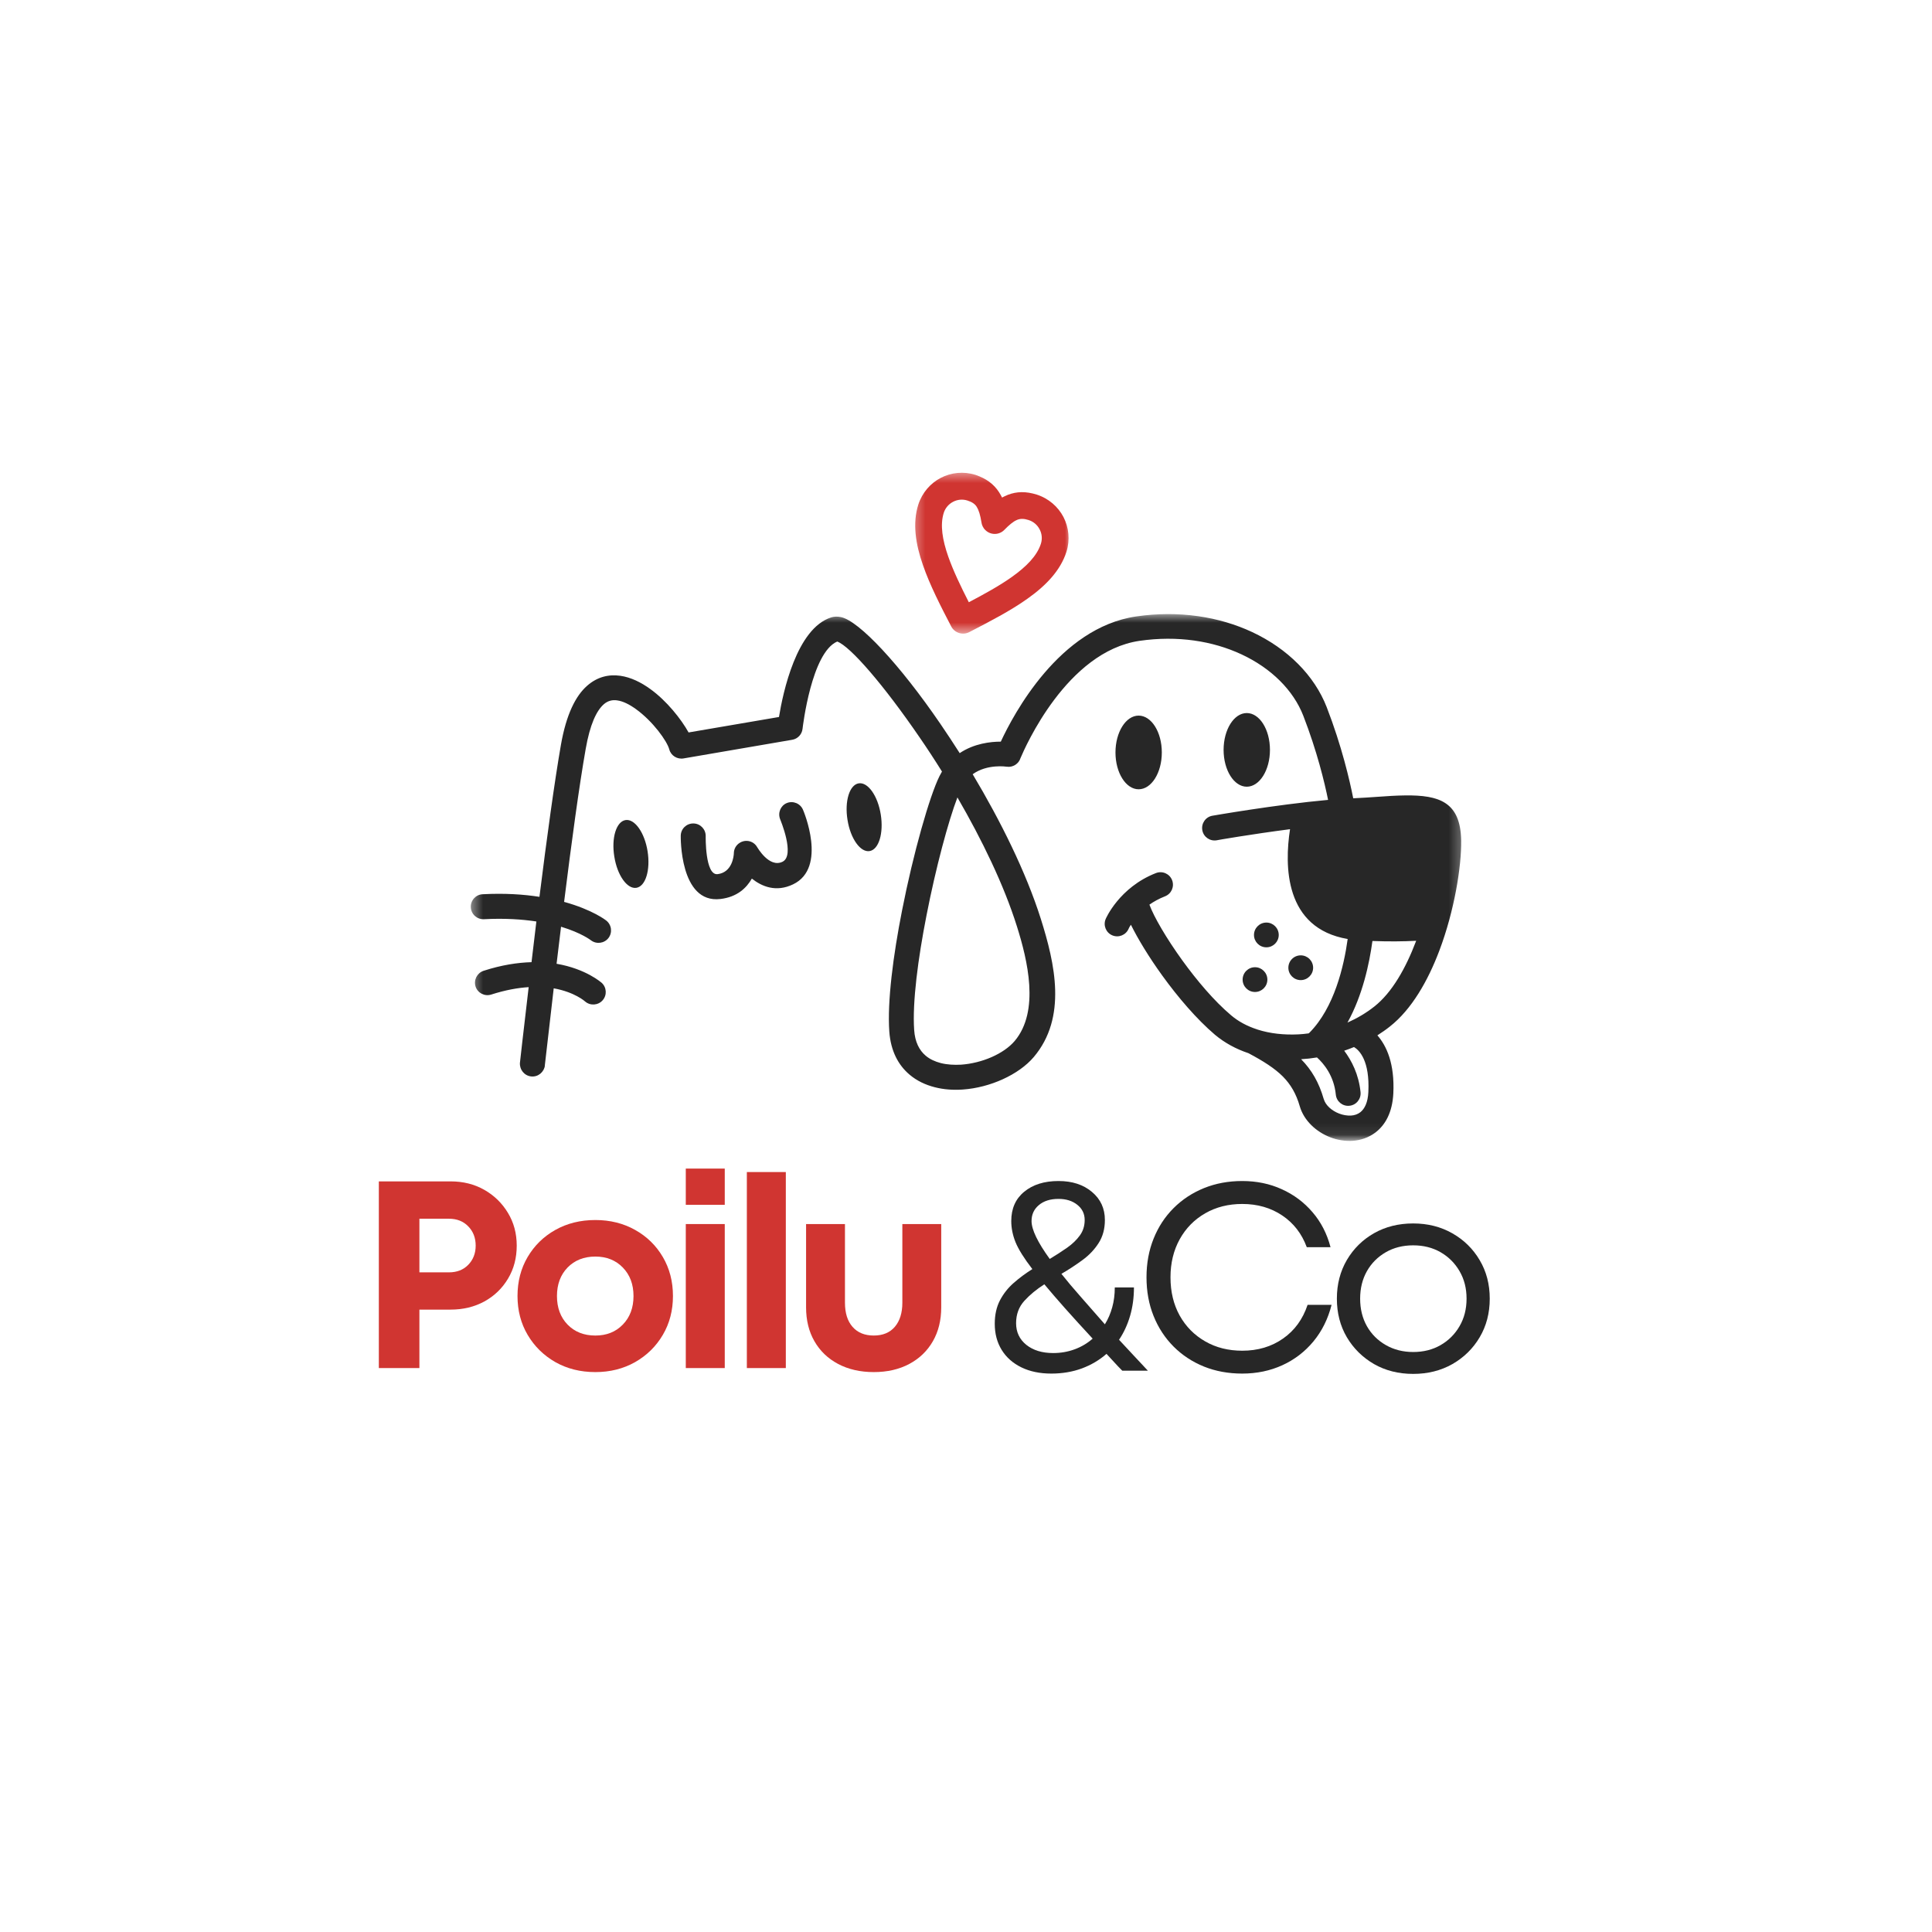<svg xmlns="http://www.w3.org/2000/svg" fill="none" viewBox="0 0 166 166" height="166" width="166">
<rect x="0" y="0" width="166" height="166" fill="#808080" stroke="none"/>
<g clip-path="url(#clip0_1_2964)">
<path fill="white" d="M182.6 -16.6H-16.6V182.6H182.6V-16.6Z"></path>
<path fill="white" d="M182.6 -16.6H-16.6V182.6H182.6V-16.6Z"></path>
<mask height="15" width="15" y="40" x="78" maskUnits="userSpaceOnUse" style="mask-type:luminance" id="mask0_1_2964">
<path fill="white" d="M78.352 40.478H92.075V54.448H78.352V40.478Z"></path>
</mask>
<g mask="url(#mask0_1_2964)">
<path fill="#D03531" d="M85.829 42.275C85.931 42.428 86.016 42.589 86.1 42.752C86.228 42.683 86.356 42.615 86.491 42.565C86.526 42.548 86.569 42.531 86.602 42.513C87.368 42.224 88.151 42.207 89.078 42.496C90.107 42.828 90.916 43.542 91.376 44.427C91.834 45.313 91.954 46.385 91.63 47.414C91.12 49.005 89.894 50.298 88.295 51.431C86.823 52.485 85.046 53.395 83.275 54.315C82.715 54.603 82.016 54.382 81.727 53.82C80.808 52.051 79.898 50.281 79.303 48.562C78.656 46.717 78.4 44.946 78.902 43.355C79.234 42.327 79.95 41.517 80.833 41.059C81.719 40.599 82.791 40.48 83.82 40.803C84.74 41.118 85.378 41.586 85.829 42.275ZM84.323 44.853C84.228 44.275 84.11 43.841 83.913 43.542V43.533C83.761 43.297 83.505 43.125 83.123 43.006C82.697 42.871 82.255 42.921 81.888 43.117C81.523 43.305 81.226 43.637 81.089 44.062C80.757 45.109 80.979 46.402 81.472 47.813C81.906 49.048 82.552 50.391 83.242 51.745C84.586 51.038 85.888 50.324 86.96 49.558C88.177 48.69 89.104 47.763 89.436 46.717C89.571 46.291 89.521 45.849 89.325 45.482C89.139 45.117 88.807 44.818 88.381 44.683C87.989 44.555 87.683 44.555 87.42 44.657L87.359 44.683C87.045 44.818 86.695 45.117 86.296 45.525C85.853 45.985 85.122 45.992 84.67 45.551C84.466 45.363 84.356 45.109 84.323 44.853Z" clip-rule="evenodd" fill-rule="evenodd"></path>
</g>
<mask height="46" width="86" y="52" x="40" maskUnits="userSpaceOnUse" style="mask-type:luminance" id="mask1_1_2964">
<path fill="white" d="M40.419 52.677H125.717V97.914H40.419V52.677Z"></path>
</mask>
<g mask="url(#mask1_1_2964)">
<path fill="#272727" d="M116.338 89.963C116.067 90.074 115.785 90.185 115.496 90.278C116.134 91.129 116.747 92.311 116.9 93.844C116.959 94.43 116.525 94.957 115.939 95.009C115.351 95.068 114.824 94.634 114.774 94.039C114.611 92.422 113.734 91.376 113.157 90.857C112.705 90.933 112.246 90.984 111.794 91.009C112.705 91.936 113.326 93.008 113.734 94.421C113.897 94.974 114.424 95.434 115.062 95.68C115.394 95.808 115.751 95.868 116.083 95.851C116.373 95.834 116.653 95.74 116.875 95.569C117.248 95.281 117.53 94.727 117.571 93.826C117.699 91.146 116.807 90.243 116.338 89.963ZM117.921 80.851C117.658 82.799 117.07 85.53 115.776 87.862C116.601 87.496 117.385 87.036 118.083 86.483C119.605 85.284 120.788 83.181 121.656 80.894L121.682 80.833C120.558 80.894 119.307 80.903 117.921 80.851ZM107.124 61.266C106.026 61.266 105.133 62.686 105.133 64.43C105.133 66.175 106.026 67.595 107.124 67.595C108.222 67.595 109.116 66.175 109.116 64.43C109.116 62.677 108.222 61.266 107.124 61.266ZM111.761 82.085C111.173 82.085 110.698 82.561 110.698 83.149C110.698 83.735 111.173 84.212 111.761 84.212C112.348 84.212 112.825 83.735 112.825 83.149C112.825 82.561 112.348 82.085 111.761 82.085ZM108.808 79.268C108.222 79.268 107.744 79.746 107.744 80.332C107.744 80.92 108.222 81.395 108.808 81.395C109.396 81.395 109.871 80.92 109.871 80.332C109.871 79.746 109.396 79.268 108.808 79.268ZM107.831 83.105C107.243 83.105 106.768 83.583 106.768 84.169C106.768 84.757 107.243 85.232 107.831 85.232C108.417 85.232 108.894 84.757 108.894 84.169C108.894 83.583 108.417 83.105 107.831 83.105ZM97.833 61.486C96.735 61.486 95.843 62.907 95.843 64.652C95.843 66.395 96.735 67.816 97.833 67.816C98.931 67.816 99.825 66.403 99.825 64.652C99.825 62.898 98.931 61.486 97.833 61.486ZM67.033 70.394C67.033 70.403 68.352 73.508 67.23 74.045C66.08 74.598 65.069 72.794 65.06 72.794C64.771 72.274 64.116 72.096 63.597 72.393C63.248 72.59 63.053 72.947 63.053 73.322C63.044 73.543 62.925 74.954 61.657 75.108C60.568 75.236 60.635 71.849 60.635 71.842C60.644 71.254 60.177 70.761 59.58 70.752C58.986 70.744 58.5 71.21 58.491 71.807C58.491 71.824 58.372 77.669 61.903 77.243C63.333 77.074 64.14 76.299 64.6 75.49C65.468 76.18 66.685 76.682 68.14 75.985C71.135 74.555 69.008 69.602 68.999 69.587C68.778 69.042 68.148 68.778 67.604 68.999C67.068 69.22 66.812 69.841 67.033 70.394ZM82.263 68.515C81.48 70.557 80.408 74.546 79.609 78.639C78.878 82.357 78.383 86.118 78.546 88.492C78.613 89.529 78.989 90.243 79.531 90.703C79.889 91.009 80.341 91.213 80.834 91.341C81.378 91.478 81.975 91.511 82.578 91.478C84.39 91.35 86.246 90.543 87.181 89.445C89.358 86.866 88.279 82.467 87.377 79.6C86.254 76.026 84.364 72.139 82.263 68.515ZM96.974 79.796C96.743 80.341 96.114 80.596 95.569 80.366C95.025 80.136 94.771 79.507 95.001 78.962C95.001 78.954 96.157 76.248 99.322 75.015C99.875 74.802 100.496 75.073 100.709 75.627C100.921 76.18 100.65 76.801 100.096 77.014C99.578 77.218 99.135 77.465 98.76 77.728C99.144 78.776 100.216 80.621 101.594 82.528C102.844 84.254 104.324 86.007 105.772 87.231C106.401 87.767 107.158 88.168 107.992 88.44L108.035 88.457C109.116 88.806 110.323 88.934 111.557 88.874C111.855 88.857 112.144 88.832 112.441 88.789C112.467 88.763 112.493 88.746 112.519 88.722C114.637 86.578 115.47 83.038 115.794 80.681C110.357 79.753 110.357 74.394 110.841 71.245C107.499 71.679 104.554 72.189 104.546 72.198C103.968 72.3 103.406 71.918 103.304 71.33C103.202 70.752 103.584 70.19 104.172 70.088C104.189 70.088 109.548 69.144 114.11 68.727C113.812 67.239 113.165 64.558 111.983 61.503C111.132 59.309 109.226 57.412 106.664 56.22C104.214 55.079 101.186 54.586 97.902 55.063C91.648 55.99 88.067 64.235 87.683 65.136C87.531 65.63 87.027 65.954 86.5 65.876C86.491 65.876 84.833 65.613 83.574 66.523C85.964 70.522 88.151 74.921 89.427 78.945C90.643 82.799 91.7 87.42 88.822 90.823C87.537 92.337 85.072 93.451 82.73 93.614C81.906 93.672 81.081 93.614 80.323 93.418C79.516 93.214 78.776 92.865 78.153 92.337C77.183 91.519 76.53 90.304 76.41 88.627C76.23 86.05 76.742 82.094 77.507 78.222C78.477 73.279 79.872 68.395 80.723 66.685C80.792 66.549 80.859 66.421 80.936 66.293C80.306 65.281 79.659 64.294 79.021 63.367C75.933 58.857 73.066 55.539 71.935 55.122C69.731 56.066 68.982 62.397 68.956 62.618C68.906 63.085 68.556 63.478 68.072 63.562L58.747 65.162C58.194 65.264 57.649 64.932 57.505 64.387C57.308 63.664 56.101 61.98 54.637 60.925C54.094 60.533 53.532 60.244 53.022 60.177C52.62 60.116 52.221 60.209 51.872 60.517C51.242 61.078 50.689 62.26 50.324 64.346C49.762 67.536 49.107 72.36 48.469 77.491C50.91 78.162 52.076 79.082 52.084 79.09C52.553 79.455 52.638 80.128 52.28 80.596C51.915 81.063 51.242 81.148 50.775 80.792C50.775 80.792 49.966 80.154 48.206 79.626C48.078 80.681 47.95 81.753 47.822 82.808C50.357 83.242 51.676 84.433 51.685 84.433C52.128 84.824 52.171 85.505 51.778 85.948C51.388 86.389 50.706 86.432 50.264 86.041C50.264 86.041 49.38 85.241 47.576 84.918C46.537 93.835 46.828 91.487 46.819 91.528C46.758 92.116 46.231 92.55 45.645 92.49C45.057 92.431 44.623 91.903 44.684 91.316C44.692 91.274 44.384 93.69 45.424 84.816C44.486 84.876 43.423 85.063 42.207 85.454C41.645 85.632 41.042 85.326 40.862 84.765C40.684 84.203 40.99 83.598 41.552 83.412C43.1 82.91 44.471 82.706 45.669 82.671C45.806 81.506 45.951 80.341 46.086 79.175C44.853 78.988 43.355 78.886 41.578 78.98C40.99 79.004 40.48 78.554 40.454 77.958C40.419 77.371 40.879 76.861 41.467 76.835C43.355 76.733 44.981 76.844 46.35 77.057C46.989 71.951 47.644 67.161 48.197 63.988C48.655 61.384 49.456 59.793 50.443 58.925C51.318 58.152 52.306 57.922 53.302 58.065C54.196 58.193 55.071 58.619 55.88 59.207C57.284 60.218 58.526 61.785 59.164 62.933L66.931 61.605C67.272 59.513 68.437 53.991 71.423 53.046C71.679 52.969 71.951 52.961 72.25 53.021C73.806 53.336 77.311 57.097 80.792 62.184C81.344 62.992 81.906 63.843 82.459 64.71C83.7 63.877 85.113 63.723 85.99 63.723C87.079 61.375 91.01 53.94 97.603 52.969C101.314 52.425 104.776 52.995 107.584 54.306C110.637 55.734 112.935 58.041 113.99 60.754C115.292 64.116 115.972 67.076 116.271 68.591L116.415 68.582C117.035 68.556 117.725 68.506 118.363 68.463C119.188 68.404 119.946 68.352 120.703 68.344C123.689 68.302 125.493 68.923 125.545 72.224C125.577 74.418 124.974 78.231 123.672 81.675C122.686 84.288 121.282 86.738 119.418 88.201C119.077 88.475 118.713 88.722 118.346 88.959C119.129 89.853 119.843 91.376 119.716 93.961C119.631 95.587 119.027 96.667 118.168 97.314C117.589 97.748 116.918 97.969 116.228 98.021C115.581 98.063 114.908 97.952 114.288 97.713C113.079 97.246 112.033 96.276 111.677 95.05C111.369 93.978 110.902 93.18 110.229 92.498C109.524 91.793 108.554 91.172 107.269 90.491C106.197 90.133 105.227 89.605 104.393 88.909C102.811 87.563 101.203 85.675 99.858 83.813C98.718 82.237 97.766 80.664 97.169 79.455C97.034 79.65 96.974 79.796 96.974 79.796Z" clip-rule="evenodd" fill-rule="evenodd"></path>
</g>
<path fill="#272727" d="M53.744 70.462C54.534 70.335 55.385 71.534 55.641 73.142C55.897 74.75 55.472 76.154 54.68 76.282C53.888 76.41 53.037 75.21 52.783 73.602C52.518 71.994 52.952 70.59 53.744 70.462Z" clip-rule="evenodd" fill-rule="evenodd"></path>
<path fill="#272727" d="M73.78 67.306C74.572 67.178 75.423 68.378 75.677 69.986C75.933 71.594 75.507 72.998 74.715 73.126C73.925 73.253 73.074 72.054 72.819 70.446C72.556 68.838 72.99 67.434 73.78 67.306Z" clip-rule="evenodd" fill-rule="evenodd"></path>
<path fill="#D03531" d="M38.713 101.506C39.795 101.506 40.762 101.748 41.611 102.232C42.458 102.713 43.135 103.37 43.638 104.204C44.144 105.034 44.398 105.974 44.398 107.026C44.398 108.082 44.15 109.028 43.651 109.861C43.157 110.691 42.483 111.345 41.625 111.819C40.767 112.289 39.795 112.524 38.713 112.524H36.036V117.546H32.55V101.506H38.713ZM38.575 109.322C39.261 109.322 39.815 109.106 40.235 108.672C40.658 108.234 40.871 107.686 40.871 107.026C40.871 106.358 40.658 105.807 40.235 105.373C39.815 104.935 39.261 104.715 38.575 104.715H36.036V109.322H38.575Z"></path>
<path fill="#D03531" d="M51.154 117.892C49.871 117.892 48.726 117.605 47.716 117.034C46.71 116.458 45.918 115.678 45.337 114.696C44.756 113.711 44.465 112.597 44.465 111.356C44.465 110.107 44.756 108.988 45.337 108.001C45.918 107.015 46.71 106.241 47.716 105.677C48.726 105.11 49.871 104.826 51.154 104.826C52.421 104.826 53.561 105.11 54.571 105.677C55.58 106.241 56.372 107.015 56.95 108.001C57.531 108.988 57.821 110.107 57.821 111.356C57.821 112.597 57.531 113.711 56.95 114.696C56.372 115.678 55.58 116.458 54.571 117.034C53.561 117.605 52.421 117.892 51.154 117.892ZM51.154 114.752C52.117 114.752 52.904 114.439 53.512 113.811C54.124 113.185 54.432 112.365 54.432 111.356C54.432 110.351 54.124 109.535 53.512 108.907C52.904 108.281 52.117 107.966 51.154 107.966C50.175 107.966 49.38 108.281 48.767 108.907C48.159 109.535 47.855 110.351 47.855 111.356C47.855 112.365 48.159 113.185 48.767 113.811C49.38 114.439 50.175 114.752 51.154 114.752Z"></path>
<path fill="#D03531" d="M58.924 103.519V100.406H62.272V103.519H58.924ZM58.924 117.546V105.172H62.272V117.546H58.924Z"></path>
<path fill="#D03531" d="M64.171 117.546V100.704H67.519V117.546H64.171Z"></path>
<path fill="#D03531" d="M75.076 117.892C73.914 117.892 72.892 117.658 72.012 117.193C71.135 116.728 70.457 116.078 69.978 115.243C69.497 114.409 69.259 113.436 69.259 112.324V105.172H72.6V111.929C72.6 112.815 72.816 113.506 73.25 114.004C73.687 114.502 74.296 114.751 75.076 114.751C75.854 114.751 76.459 114.501 76.888 113.998C77.317 113.491 77.531 112.801 77.531 111.929V105.172H80.872V112.324C80.872 113.436 80.632 114.409 80.153 115.243C79.672 116.078 78.998 116.728 78.126 117.193C77.254 117.658 76.238 117.892 75.076 117.892Z"></path>
<path fill="#272727" d="M98.627 117.771H96.427C96.182 117.527 95.95 117.283 95.729 117.038C95.507 116.794 95.288 116.557 95.072 116.325C94.463 116.861 93.757 117.278 92.955 117.577C92.153 117.871 91.276 118.02 90.327 118.02C89.348 118.02 88.494 117.842 87.761 117.487C87.027 117.128 86.462 116.628 86.066 115.986C85.668 115.341 85.471 114.593 85.471 113.738C85.471 112.974 85.618 112.305 85.914 111.733C86.213 111.162 86.607 110.66 87.097 110.232C87.584 109.803 88.12 109.407 88.701 109.042C87.985 108.112 87.505 107.34 87.256 106.732C87.01 106.12 86.889 105.513 86.889 104.913C86.889 103.844 87.259 103.004 88.003 102.395C88.745 101.783 89.727 101.475 90.949 101.475C92.125 101.475 93.081 101.786 93.82 102.409C94.561 103.028 94.933 103.832 94.933 104.823C94.933 105.589 94.753 106.251 94.394 106.808C94.037 107.366 93.572 107.856 92.996 108.274C92.424 108.694 91.824 109.087 91.198 109.45C91.672 110.05 92.224 110.705 92.851 111.414C93.477 112.125 94.172 112.915 94.933 113.787C95.21 113.341 95.419 112.853 95.563 112.327C95.71 111.802 95.784 111.233 95.784 110.619H97.43C97.43 111.49 97.319 112.305 97.098 113.061C96.877 113.818 96.56 114.503 96.15 115.115C96.533 115.526 96.929 115.952 97.34 116.394C97.755 116.837 98.184 117.297 98.627 117.771ZM90.949 103.011C90.244 103.011 89.68 103.189 89.261 103.543C88.841 103.894 88.632 104.351 88.632 104.913C88.632 105.646 89.153 106.732 90.195 108.17C90.73 107.849 91.226 107.527 91.682 107.209C92.139 106.887 92.505 106.535 92.782 106.151C93.059 105.769 93.197 105.326 93.197 104.823C93.197 104.288 92.984 103.853 92.561 103.516C92.141 103.18 91.603 103.011 90.949 103.011ZM90.493 116.256C91.132 116.256 91.745 116.151 92.326 115.938C92.907 115.727 93.425 115.419 93.882 115.018C92.978 114.041 92.187 113.171 91.509 112.41C90.832 111.646 90.239 110.958 89.732 110.349C89.063 110.775 88.49 111.247 88.016 111.767C87.541 112.289 87.304 112.929 87.304 113.69C87.304 114.456 87.596 115.077 88.183 115.551C88.772 116.021 89.542 116.256 90.493 116.256Z"></path>
<path fill="#272727" d="M106.733 118.02C105.544 118.02 104.447 117.819 103.448 117.418C102.447 117.013 101.575 116.439 100.833 115.696C100.095 114.954 99.523 114.081 99.118 113.074C98.712 112.065 98.509 110.956 98.509 109.747C98.509 108.544 98.712 107.437 99.118 106.427C99.523 105.418 100.095 104.544 100.833 103.806C101.575 103.064 102.447 102.49 103.448 102.084C104.447 101.679 105.544 101.475 106.733 101.475C107.973 101.475 109.107 101.71 110.136 102.181C111.169 102.647 112.047 103.305 112.771 104.152C113.499 104.996 114.016 105.999 114.321 107.161H112.28C111.852 105.999 111.148 105.091 110.171 104.435C109.192 103.777 108.047 103.446 106.733 103.446C105.544 103.446 104.482 103.714 103.552 104.249C102.62 104.785 101.888 105.528 101.359 106.483C100.833 107.437 100.57 108.527 100.57 109.747C100.57 110.989 100.833 112.084 101.359 113.033C101.888 113.979 102.62 114.719 103.552 115.253C104.482 115.789 105.544 116.055 106.733 116.055C108.078 116.055 109.247 115.708 110.24 115.011C111.236 114.316 111.938 113.349 112.35 112.113H114.411C114.106 113.316 113.588 114.364 112.854 115.253C112.121 116.138 111.231 116.821 110.185 117.3C109.137 117.779 107.987 118.02 106.733 118.02Z"></path>
<path fill="#272727" d="M121.423 118.047C120.168 118.047 119.047 117.767 118.062 117.204C117.08 116.636 116.3 115.869 115.724 114.9C115.152 113.928 114.866 112.822 114.866 111.58C114.866 110.346 115.152 109.239 115.724 108.26C116.3 107.283 117.08 106.516 118.062 105.957C119.047 105.4 120.168 105.12 121.423 105.12C122.677 105.12 123.799 105.404 124.792 105.971C125.782 106.535 126.564 107.302 127.136 108.274C127.712 109.242 128.001 110.346 128.001 111.58C128.001 112.822 127.712 113.928 127.136 114.9C126.564 115.869 125.782 116.636 124.792 117.204C123.799 117.767 122.677 118.047 121.423 118.047ZM121.423 116.166C122.309 116.166 123.094 115.969 123.782 115.571C124.468 115.175 125.01 114.634 125.407 113.946C125.808 113.259 126.009 112.471 126.009 111.58C126.009 110.695 125.808 109.91 125.407 109.222C125.01 108.535 124.468 107.994 123.782 107.596C123.094 107.2 122.309 107.001 121.423 107.001C120.538 107.001 119.751 107.2 119.065 107.596C118.376 107.994 117.837 108.535 117.446 109.222C117.059 109.91 116.865 110.695 116.865 111.58C116.865 112.471 117.059 113.259 117.446 113.946C117.837 114.634 118.38 115.175 119.072 115.571C119.767 115.969 120.552 116.166 121.423 116.166Z"></path>
</g>
<defs>
<clipPath id="clip0_1_2964">
<rect fill="white" height="166" width="166"></rect>
</clipPath>
</defs>
</svg>
